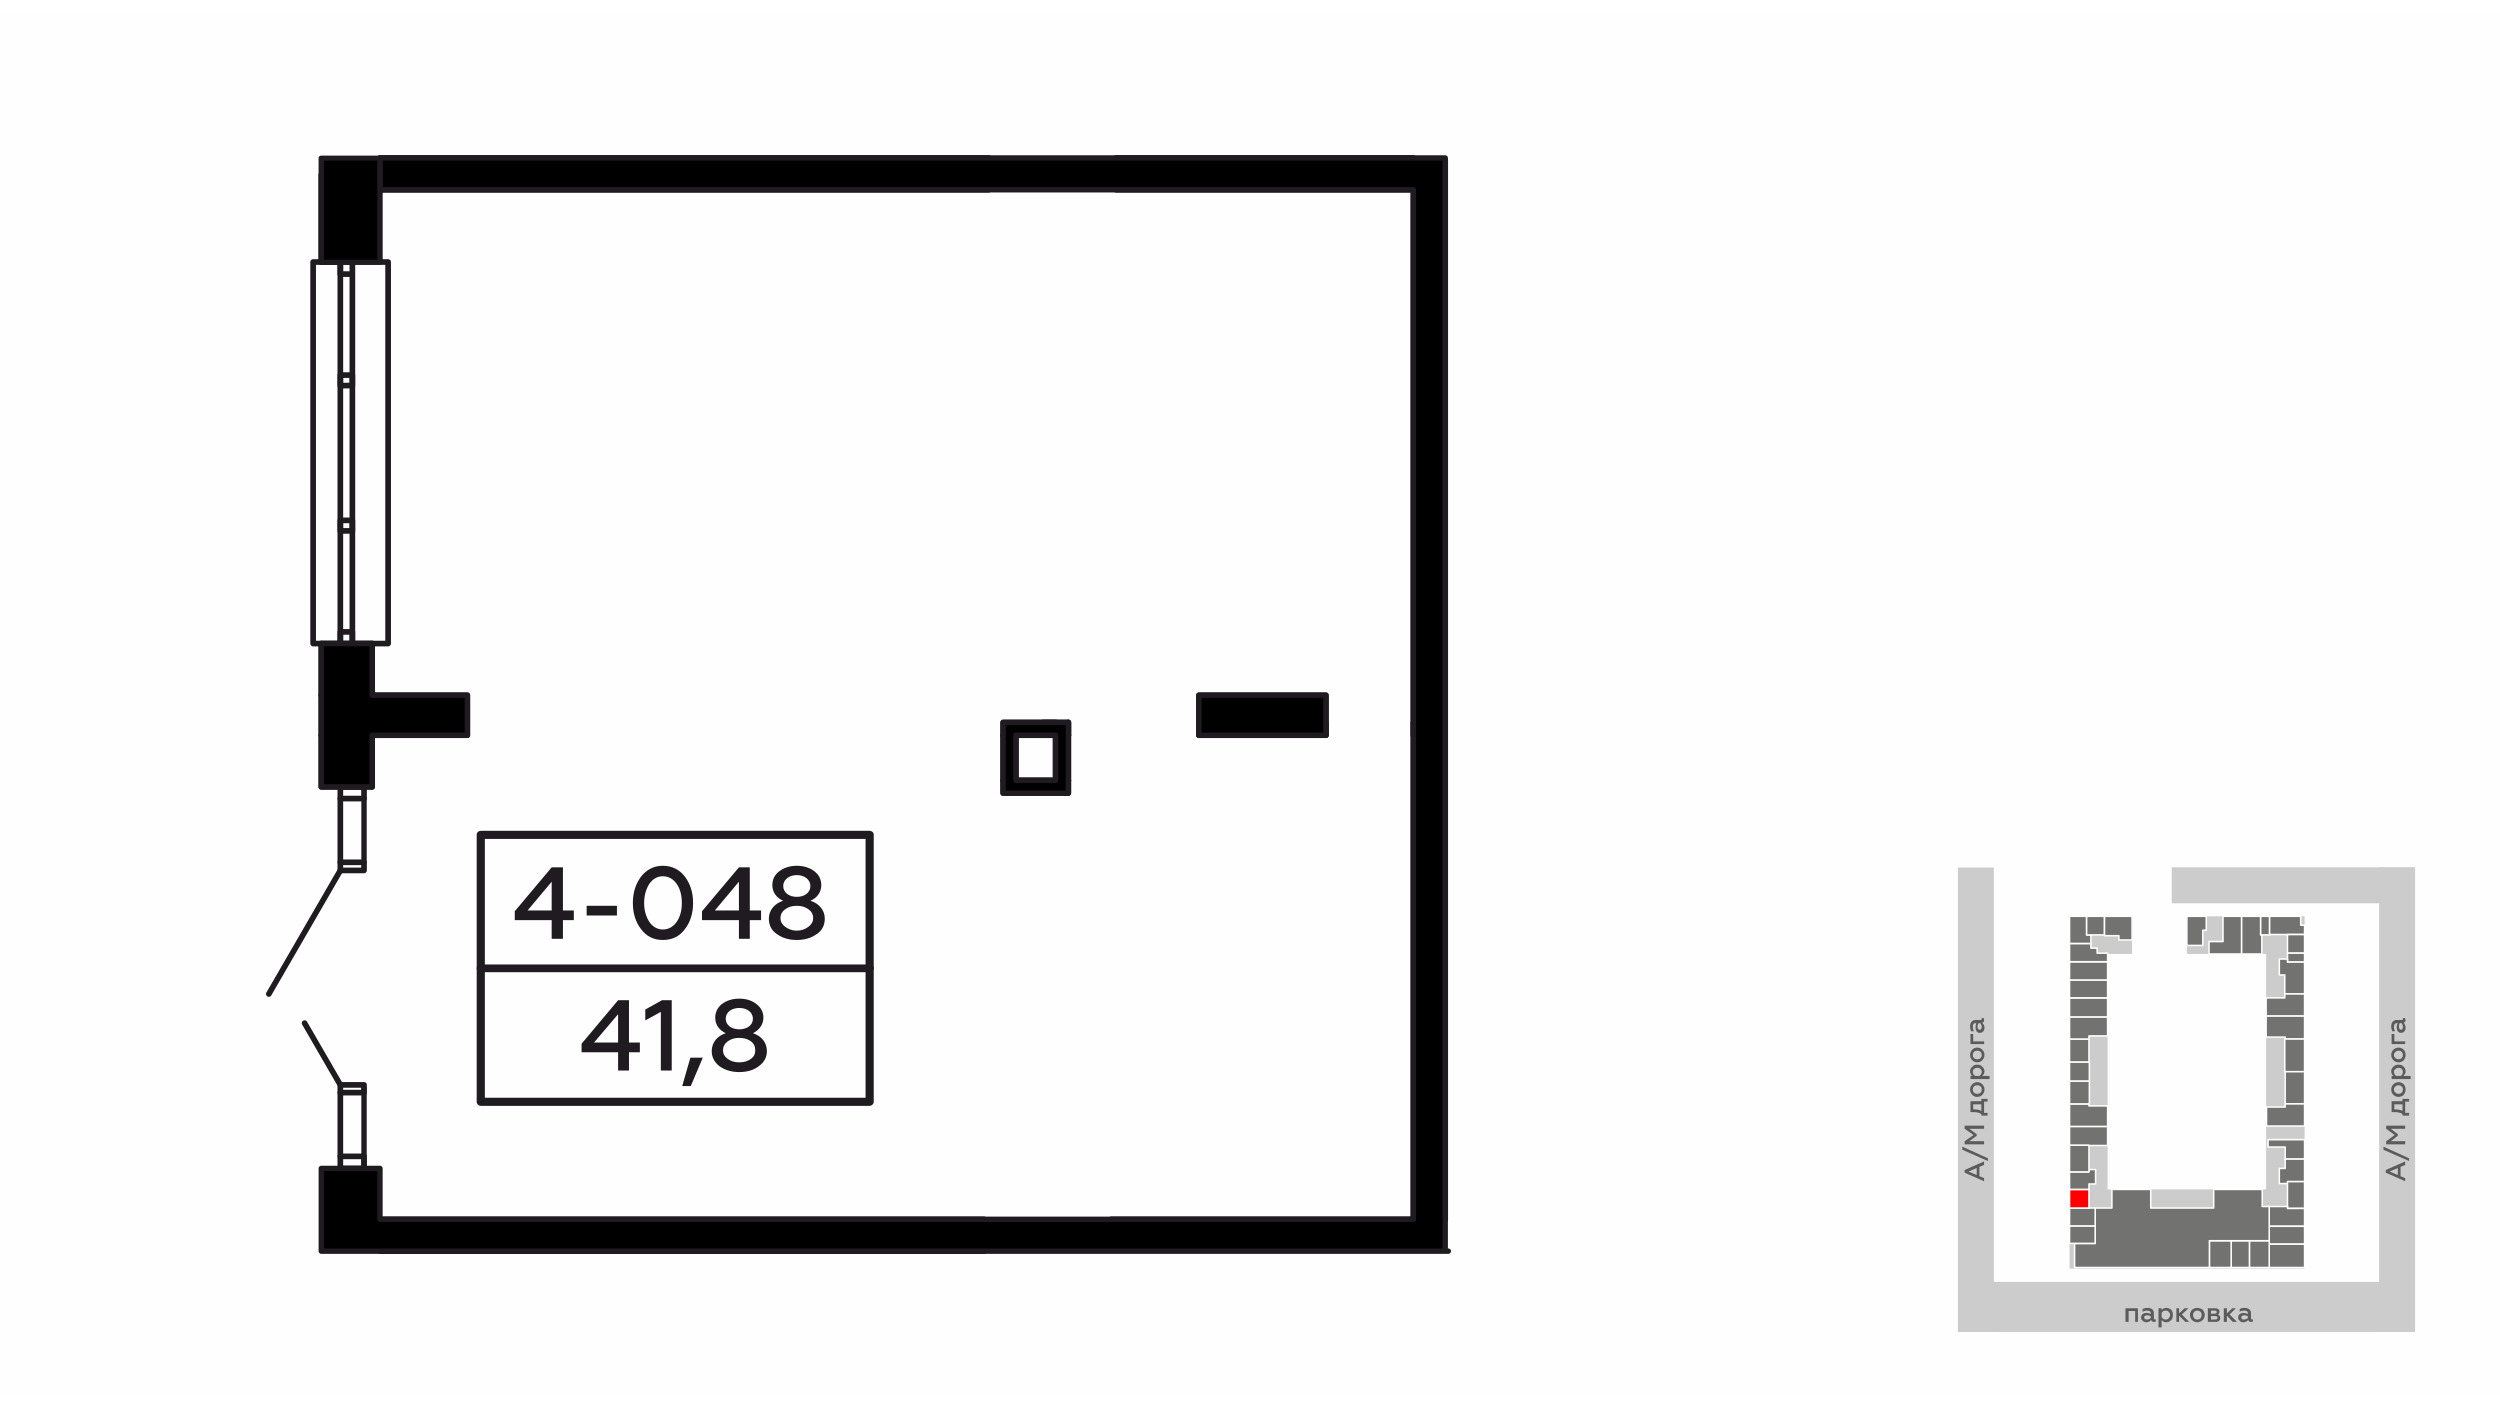 <?xml version="1.0" encoding="UTF-8"?>
<!DOCTYPE svg PUBLIC "-//W3C//DTD SVG 1.1//EN" "http://www.w3.org/Graphics/SVG/1.1/DTD/svg11.dtd">
<!-- Creator: CorelDRAW X8 -->
<svg xmlns="http://www.w3.org/2000/svg" xml:space="preserve"   version="1.1" style="shape-rendering:geometricPrecision; text-rendering:geometricPrecision; image-rendering:optimizeQuality; fill-rule:evenodd; clip-rule:evenodd"
viewBox="0 0 6435 3556"
 xmlns:xlink="http://www.w3.org/1999/xlink" width="660" height="372">
 <defs>
  <style type="text/css">
   <![CDATA[
    .str0 {stroke:#FEFEFE;stroke-width:3.99;stroke-linecap:round;stroke-linejoin:round}
    .str3 {stroke:#1F1B20;stroke-width:13.83;stroke-linecap:round;stroke-linejoin:round}
    .str2 {stroke:#1F1B20;stroke-width:14.59;stroke-linecap:round;stroke-linejoin:round}
    .str1 {stroke:#1F1B20;stroke-width:14.6;stroke-linecap:round;stroke-linejoin:round}
    .fil1 {fill:none}
    .fil7 {fill:none;fill-rule:nonzero}
    .fil0 {fill:#FEFEFE}
    .fil4 {fill:#727271}
    .fil5 {fill:#727271}
    .fil8 {fill:black}
    .fil2 {fill:#CCCCCC}
    .fil6 {fill:red}
    .fil3 {fill:#5B5B5B;fill-rule:nonzero}
    .fil9 {fill:#1F1B20;fill-rule:nonzero}
   ]]>
  </style>
 </defs>
 <g id="Слой_x0020_1">
  <g id="_1000416368">
   <g>
    <rect class="fil0" width="6435" height="3556"/>
    <rect class="fil1" x="4995" y="2160" width="1270" height="1270"/>
    <rect class="fil2" x="5050" y="3264" width="1166" height="129"/>
    <polygon class="fil3" points="5479,3367 5479,3339 5496,3339 5496,3367 5503,3367 5503,3332 5471,3332 5471,3367 "/>
    <path id="1" class="fil3" d="M5547 3361c-2,0 -3,-2 -3,-4l0 -13c0,-8 -6,-13 -16,-13 -5,0 -9,1 -13,3l0 7c4,-2 7,-3 11,-3 7,0 10,2 10,7l0 2c-3,-2 -6,-3 -11,-3 -4,0 -7,1 -10,3 -2,2 -4,5 -4,9 0,4 2,6 4,8 3,3 6,4 9,4 6,0 10,-2 13,-6 1,4 4,5 7,5 2,0 4,0 5,-1l0 -6c-1,1 -1,1 -2,1zm-11 -4c-2,2 -5,4 -9,4 -5,0 -8,-2 -8,-5 0,-4 3,-6 8,-6 3,0 7,1 9,3l0 4z"/>
    <path id="2" class="fil3" d="M5576 3331c-5,0 -9,2 -12,6l0 -5 -8 0 0 49 8 0 0 -19c3,4 7,6 12,6 5,0 9,-2 13,-6 3,-3 4,-8 4,-13 0,-5 -1,-9 -4,-13 -4,-3 -8,-5 -13,-5zm-2 7c4,0 6,1 8,3 2,2 4,5 4,8 0,4 -2,6 -4,9 -2,2 -4,3 -8,3 -4,0 -8,-3 -10,-6l0 -11c2,-4 6,-6 10,-6z"/>
    <polygon id="3" class="fil3" points="5609,3367 5609,3351 5625,3367 5635,3367 5616,3348 5633,3332 5623,3332 5609,3345 5609,3332 5602,3332 5602,3367 "/>
    <path id="4" class="fil3" d="M5656 3361c-3,0 -6,-1 -8,-3 -2,-3 -3,-5 -3,-9 0,-3 1,-6 3,-8 2,-2 5,-3 8,-3 3,0 6,1 8,3 2,2 3,5 3,8 0,4 -1,6 -3,9 -2,2 -5,3 -8,3zm0 7c5,0 10,-2 14,-6 3,-3 5,-8 5,-13 0,-5 -2,-9 -5,-13 -4,-3 -9,-5 -14,-5 -6,0 -10,2 -14,5 -3,4 -5,8 -5,13 0,5 2,10 5,13 4,4 8,6 14,6z"/>
    <path id="5" class="fil3" d="M5703 3367c8,0 12,-4 12,-10 0,-4 -2,-7 -6,-9 2,-1 4,-4 4,-7 0,-5 -4,-9 -11,-9l-19 0 0 35 20 0zm-12 -15l11 0c4,0 6,2 6,4 0,3 -2,5 -6,5l-11 0 0 -9zm0 -14l9 0c4,0 6,1 6,4 0,2 -2,4 -6,4l-9 0 0 -8z"/>
    <polygon id="6" class="fil3" points="5732,3367 5732,3351 5747,3367 5758,3367 5739,3348 5755,3332 5746,3332 5732,3345 5732,3332 5724,3332 5724,3367 "/>
    <path id="7" class="fil3" d="M5796 3361c-1,0 -2,-2 -2,-4l0 -13c0,-8 -7,-13 -16,-13 -5,0 -10,1 -13,3l0 7c3,-2 7,-3 11,-3 7,0 10,2 10,7l0 2c-3,-2 -7,-3 -11,-3 -4,0 -7,1 -10,3 -3,2 -4,5 -4,9 0,4 1,6 4,8 2,3 5,4 9,4 5,0 10,-2 13,-6 1,4 3,5 7,5 2,0 3,0 5,-1l0 -6c-1,1 -2,1 -3,1zm-10 -4c-2,2 -6,4 -10,4 -4,0 -7,-2 -7,-5 0,-4 3,-6 8,-6 3,0 6,1 9,3l0 4z"/>
    <rect class="fil2" transform="matrix(2.64845E-14 -1.025 1 2.71471E-14 5039.65 3393.04)" width="1166.37" height="92.6"/>
    <path class="fil3" d="M5107 2997l-12 -5 0 -24 12 -5 0 -9 -50 22 0 7 50 22 0 -8zm-40 -17l21 -9 0 18 -21 -9z"/>
    <polygon id="1" class="fil3" points="5117,2946 5051,2916 5051,2924 5117,2953 "/>
    <polygon id="2" class="fil3" points="5107,2902 5069,2902 5088,2888 5088,2884 5069,2870 5107,2870 5107,2862 5057,2862 5057,2870 5080,2886 5057,2902 5057,2910 5107,2910 "/>
    <path id="3" class="fil3" d="M5116 2829l-9 0 0 -29 9 0 0 -7 -16 0 0 6 -28 0 0 28c8,0 14,0 18,1 4,1 7,2 10,4l0 4 16 0 0 -7zm-16 -5c-5,-3 -12,-4 -21,-4l0 -13 21 0 0 17z"/>
    <path id="4" class="fil3" d="M5101 2769c0,3 -1,6 -3,8 -2,2 -5,3 -9,3 -3,0 -6,-1 -8,-3 -2,-2 -3,-5 -3,-8 0,-3 1,-6 3,-8 2,-2 5,-3 8,-3 4,0 7,1 9,3 2,2 3,5 3,8zm7 0c0,-6 -2,-10 -6,-14 -3,-3 -7,-5 -13,-5 -5,0 -9,2 -12,5 -4,4 -6,8 -6,14 0,6 2,10 6,14 3,3 7,5 12,5 6,0 10,-2 13,-5 4,-4 6,-8 6,-14z"/>
    <path id="5" class="fil3" d="M5071 2722c0,5 2,9 6,12l-5 0 0 8 49 0 0 -8 -19 0c4,-3 6,-7 6,-12 0,-5 -2,-9 -6,-12 -3,-4 -7,-5 -12,-5 -6,0 -10,1 -13,5 -4,3 -6,7 -6,12zm7 2c0,-3 1,-6 3,-8 3,-2 5,-3 9,-3 3,0 5,1 8,3 2,2 3,5 3,8 0,4 -3,8 -6,10l-11 0c-3,-2 -6,-6 -6,-10z"/>
    <path id="6" class="fil3" d="M5101 2680c0,3 -1,6 -3,8 -2,2 -5,3 -9,3 -3,0 -6,-1 -8,-3 -2,-2 -3,-5 -3,-8 0,-3 1,-6 3,-8 2,-2 5,-3 8,-3 4,0 7,1 9,3 2,2 3,5 3,8zm7 0c0,-6 -2,-10 -6,-14 -3,-3 -7,-5 -13,-5 -5,0 -9,2 -12,5 -4,4 -6,8 -6,14 0,5 2,10 6,14 3,3 7,5 12,5 6,0 10,-2 13,-5 4,-4 6,-9 6,-14z"/>
    <polygon id="7" class="fil3" points="5107,2645 5079,2645 5079,2626 5072,2626 5072,2652 5107,2652 "/>
    <path id="8" class="fil3" d="M5101 2588c0,1 -1,2 -4,2l-12 0c-9,0 -14,7 -14,16 0,5 1,10 3,13l7 0c-2,-3 -3,-7 -3,-11 0,-7 2,-10 7,-10l2 0c-1,3 -2,7 -2,11 0,4 1,7 3,10 2,3 4,4 8,4 4,0 7,-1 9,-4 2,-2 3,-5 3,-9 0,-5 -2,-10 -6,-13 4,-1 5,-3 5,-7 0,-2 0,-3 -1,-5l-6 0c1,1 1,2 1,3zm-4 10c2,2 4,6 4,10 0,4 -2,7 -5,7 -4,0 -6,-3 -6,-8 0,-3 1,-6 3,-9l4 0z"/>
    <rect class="fil2" transform="matrix(2.64845E-14 -1.025 1 2.71471E-14 6123.87 3393.04)" width="1166.37" height="92.6"/>
    <path class="fil3" d="M6191 2997l-12 -5 0 -24 12 -5 0 -9 -50 22 0 7 50 22 0 -8zm-40 -17l21 -9 0 18 -21 -9z"/>
    <polygon id="1" class="fil3" points="6201,2946 6135,2916 6135,2924 6201,2953 "/>
    <polygon id="2" class="fil3" points="6191,2902 6154,2902 6172,2888 6172,2884 6154,2870 6191,2870 6191,2862 6142,2862 6142,2870 6164,2886 6142,2902 6142,2910 6191,2910 "/>
    <path id="3" class="fil3" d="M6201 2829l-10 0 0 -29 10 0 0 -7 -17 0 0 6 -28 0 0 28c8,0 14,0 18,1 4,1 8,2 10,4l0 4 17 0 0 -7zm-17 -5c-5,-3 -12,-4 -21,-4l0 -13 21 0 0 17z"/>
    <path id="4" class="fil3" d="M6185 2769c0,3 -1,6 -3,8 -2,2 -5,3 -8,3 -4,0 -6,-1 -8,-3 -3,-2 -4,-5 -4,-8 0,-3 1,-6 4,-8 2,-2 4,-3 8,-3 3,0 6,1 8,3 2,2 3,5 3,8zm7 0c0,-6 -2,-10 -5,-14 -4,-3 -8,-5 -13,-5 -5,0 -10,2 -13,5 -4,4 -6,8 -6,14 0,6 2,10 6,14 3,3 8,5 13,5 5,0 9,-2 13,-5 3,-4 5,-8 5,-14z"/>
    <path id="5" class="fil3" d="M6155 2722c0,5 2,9 6,12l-5 0 0 8 49 0 0 -8 -19 0c4,-3 6,-7 6,-12 0,-5 -2,-9 -5,-12 -4,-4 -8,-5 -13,-5 -5,0 -10,1 -13,5 -4,3 -6,7 -6,12zm7 2c0,-3 1,-6 4,-8 2,-2 5,-3 8,-3 3,0 6,1 8,3 2,2 3,5 3,8 0,4 -2,8 -6,10l-11 0c-3,-2 -6,-6 -6,-10z"/>
    <path id="6" class="fil3" d="M6185 2680c0,3 -1,6 -3,8 -2,2 -5,3 -8,3 -4,0 -6,-1 -8,-3 -3,-2 -4,-5 -4,-8 0,-3 1,-6 4,-8 2,-2 4,-3 8,-3 3,0 6,1 8,3 2,2 3,5 3,8zm7 0c0,-6 -2,-10 -5,-14 -4,-3 -8,-5 -13,-5 -5,0 -10,2 -13,5 -4,4 -6,8 -6,14 0,5 2,10 6,14 3,3 8,5 13,5 5,0 9,-2 13,-5 3,-4 5,-9 5,-14z"/>
    <polygon id="7" class="fil3" points="6191,2645 6163,2645 6163,2626 6156,2626 6156,2652 6191,2652 "/>
    <path id="8" class="fil3" d="M6185 2588c0,1 -1,2 -3,2l-13 0c-9,0 -14,7 -14,16 0,5 1,10 3,13l7 0c-2,-3 -3,-7 -3,-11 0,-7 3,-10 8,-10l2 0c-2,3 -3,7 -3,11 0,4 1,7 3,10 2,3 5,4 8,4 4,0 7,-1 9,-4 2,-2 3,-5 3,-9 0,-5 -2,-10 -5,-13 3,-1 5,-3 5,-7 0,-2 -1,-3 -2,-5l-5 0c0,1 0,2 0,3zm-4 10c3,2 4,6 4,10 0,4 -1,7 -5,7 -3,0 -5,-3 -5,-8 0,-3 0,-6 2,-9l4 0z"/>
    <rect class="fil2" x="5590" y="2197" width="626.21" height="92.6"/>
    <polygon class="fil2" points="5629,2323 5932,2323 5932,3230 5327,3230 5327,2323 5488,2323 5488,2420 5425,2420 5425,3026 5833,3026 5833,2420 5629,2420 "/>
    <polygon class="fil4 str0" points="5629,2323 5679,2323 5679,2359 5670,2359 5670,2398 5629,2398 "/>
    <polygon class="fil4 str0" points="5770,2323 5770,2420 5686,2420 5686,2388 5722,2388 5722,2323 "/>
    <polygon class="fil4 str0" points="5770,2323 5819,2323 5819,2371 5822,2371 5822,2420 5770,2420 "/>
    <polygon class="fil4 str0" points="5819,2323 5842,2323 5842,2371 5819,2371 "/>
    <polygon class="fil4 str0" points="5842,2323 5922,2323 5922,2346 5932,2346 5932,2370 5842,2370 "/>
    <polygon class="fil4 str0" points="5932,2370 5932,2418 5888,2418 5888,2370 "/>
    <polygon class="fil4 str0" points="5932,2418 5932,2441 5888,2441 5888,2418 "/>
    <polygon class="fil4 str0" points="5932,2441 5932,2523 5881,2523 5881,2474 5867,2474 5867,2433 5888,2433 5888,2441 "/>
    <polygon class="fil4 str0" points="5932,2523 5932,2580 5833,2580 5833,2533 5881,2533 5881,2523 "/>
    <polygon class="fil4 str0" points="5932,2580 5932,2639 5882,2639 5882,2634 5833,2634 5833,2580 "/>
    <polygon class="fil4 str0" points="5932,2639 5932,2723 5881,2723 5881,2639 "/>
    <polygon class="fil4 str0" points="5932,2723 5932,2806 5882,2806 5882,2723 "/>
    <polygon class="fil4 str0" points="5932,2806 5932,2863 5834,2863 5834,2814 5882,2814 5882,2806 "/>
    <polygon class="fil4 str0" points="5838,2898 5932,2898 5932,2948 5882,2948 5882,2917 5838,2917 "/>
    <polygon class="fil4 str0" points="5932,2948 5932,3006 5889,3006 5889,3011 5867,3011 5867,2972 5882,2972 5882,2948 "/>
    <polygon class="fil4 str0" points="5932,3006 5932,3075 5888,3075 5888,3006 "/>
    <polygon class="fil4 str0" points="5932,3075 5932,3121 5841,3121 5841,3070 5888,3070 5888,3075 "/>
    <polygon class="fil4 str0" points="5932,3121 5932,3167 5841,3167 5841,3121 "/>
    <polygon class="fil4 str0" points="5932,3167 5932,3227 5841,3227 5841,3167 "/>
    <polygon class="fil4 str0" points="5841,3227 5790,3227 5790,3158 5841,3158 "/>
    <polygon class="fil4 str0" points="5790,3227 5743,3227 5743,3158 5790,3158 "/>
    <polygon class="fil4 str0" points="5743,3227 5687,3227 5687,3158 5743,3158 "/>
    <polygon class="fil4 str0" points="5687,3158 5687,3227 5340,3227 5340,3165 5393,3165 5393,3074 5436,3074 5436,3026 5536,3026 5536,3074 5698,3074 5698,3026 5823,3026 5823,3070 5841,3070 5841,3158 "/>
    <polygon class="fil4 str0" points="5393,3165 5327,3165 5327,3120 5393,3120 "/>
    <polygon class="fil5 str0" points="5327,3120 5327,3074 5393,3074 5393,3120 "/>
    <polygon class="fil6 str0" points="5327,3074 5327,3026 5377,3026 5377,3074 "/>
    <polygon class="fil4 str0" points="5327,3026 5327,2981 5376,2981 5376,2975 5394,2975 5394,3012 5377,3012 5377,3026 5328,3026 "/>
    <polygon class="fil4 str0" points="5327,2981 5327,2912 5377,2912 5377,2981 "/>
    <polygon class="fil4 str0" points="5327,2912 5327,2864 5425,2864 5425,2913 5377,2913 5377,2912 "/>
    <polygon class="fil4 str0" points="5327,2864 5327,2806 5377,2806 5377,2811 5425,2811 5425,2864 "/>
    <polygon class="fil4 str0" points="5327,2806 5327,2747 5378,2747 5378,2806 "/>
    <polygon class="fil4 str0" points="5327,2747 5327,2698 5378,2698 5378,2747 "/>
    <polygon class="fil4 str0" points="5327,2698 5327,2639 5377,2639 5377,2698 "/>
    <polygon class="fil4 str0" points="5327,2639 5327,2582 5425,2582 5425,2631 5377,2631 5377,2639 "/>
    <polygon class="fil4 str0" points="5327,2582 5327,2533 5425,2533 5425,2582 "/>
    <polygon class="fil4 str0" points="5327,2533 5327,2487 5425,2487 5425,2533 "/>
    <polygon class="fil4 str0" points="5327,2487 5327,2440 5425,2440 5425,2487 "/>
    <polygon class="fil4 str0" points="5327,2440 5327,2393 5382,2393 5382,2405 5398,2405 5398,2418 5425,2418 5425,2440 "/>
    <polygon class="fil4 str0" points="5327,2393 5327,2323 5371,2323 5371,2371 5382,2371 5382,2393 "/>
    <polygon class="fil4 str0" points="5371,2323 5417,2323 5417,2371 5371,2371 "/>
    <polygon class="fil4 str0" points="5417,2323 5488,2323 5488,2384 5454,2384 5454,2373 5417,2373 "/>
   </g>
   <g>
    <line class="fil7 str1" x1="982" y1="453" x2="978" y2= "449" />
    <line class="fil7 str1" x1="3638" y1="3109" x2="3632" y2= "3103" />
    <polyline class="fil7 str2" points="2545,371 978,371 978,453 2545,453 "/>
    <path class="fil7 str2" d="M2873 453l765 0m0 -82l-765 0"/>
    <line class="fil7 str1" x1="3638" y1="1857" x2="3638" y2= "1824" />
    <line class="fil7 str1" x1="3413" y1="1824" x2="3413" y2= "1857" />
    <line class="fil7 str1" x1="2685" y1="1824" x2="2717" y2= "1824" />
    <line class="fil7 str1" x1="2615" y1="1857" x2="2717" y2= "1857" />
    <polyline class="fil7 str1" points="2750,1857 2750,1824 2582,1824 2582,1857 "/>
    <line class="fil7 str1" x1="2615" y1="1973" x2="2615" y2= "1857" />
    <line class="fil7 str1" x1="2582" y1="1857" x2="2582" y2= "1973" />
    <line class="fil7 str1" x1="2717" y1="1857" x2="2717" y2= "1973" />
    <line class="fil7 str1" x1="2750" y1="1973" x2="2750" y2= "1857" />
    <line class="fil7 str1" x1="2717" y1="1973" x2="2615" y2= "1973" />
    <polyline class="fil7 str1" points="2582,1973 2582,2006 2750,2006 2750,1973 "/>
    <line class="fil7 str1" x1="3086" y1="1857" x2="3086" y2= "1824" />
    <line class="fil7 str1" x1="2750" y1="1824" x2="2750" y2= "1857" />
    <path class="fil7 str2" d="M978 3185l1555 0m0 -82l-1555 0"/>
    <line class="fil7 str2" x1="3638" y1="3103" x2="2860" y2= "3103" />
    <line class="fil7 str2" x1="3638" y1="453" x2="3638" y2= "3103" />
    <line class="fil7 str2" x1="3720" y1="3104" x2="3720" y2= "377" />
    <polyline class="fil7 str1" points="876,2972 876,2941 937,2941 937,2972 876,2972 "/>
    <polyline class="fil7 str1" points="876,2777 876,2757 937,2757 937,2777 876,2777 "/>
    <polyline class="fil7 str1" points="876,2205 876,2184 937,2184 937,2205 876,2205 "/>
    <polyline class="fil7 str1" points="876,2020 876,1990 937,1990 937,2020 876,2020 "/>
    <line class="fil7 str1" x1="876" y1="2757" x2="784" y2= "2598" />
    <line class="fil7 str1" x1="876" y1="2205" x2="692" y2= "2523" />
    <line class="fil7 str1" x1="876" y1="2777" x2="876" y2= "2941" />
    <line class="fil7 str1" x1="876" y1="2184" x2="876" y2= "2020" />
    <polyline class="fil7 str1" points="876,639 806,639 806,1621 876,1621 "/>
    <polyline class="fil7 str1" points="876,1621 907,1621 958,1621 "/>
    <polyline class="fil7 str1" points="907,639 999,639 999,1621 907,1621 "/>
    <polyline class="fil7 str2" points="827,414 827,639 876,639 "/>
    <line class="fil7 str1" x1="958" y1="1754" x2="958" y2= "1621" />
    <polyline class="fil7 str1" points="907,1621 907,1591 876,1591 876,1621 907,1621 "/>
    <polyline class="fil7 str1" points="907,1331 876,1331 876,1304 907,1304 907,1331 907,1304 876,1304 876,1331 907,1331 "/>
    <polyline class="fil7 str1" points="907,957 876,957 876,930 907,930 907,957 907,930 876,930 876,957 907,957 "/>
    <polyline class="fil7 str1" points="907,639 907,670 876,670 876,639 907,639 907,1621 "/>
    <line class="fil7 str1" x1="876" y1="1621" x2="876" y2= "639" />
    <path class="fil7 str2" d="M958 1990l0 -133m-82 133l82 0"/>
    <line class="fil7 str1" x1="827" y1="1754" x2="827" y2= "1857" />
    <line class="fil7 str1" x1="827" y1="1621" x2="827" y2= "1754" />
    <polyline class="fil7 str1" points="827,1857 827,1990 876,1990 "/>
    <line class="fil7 str1" x1="827" y1="1621" x2="876" y2= "1621" />
    <polyline class="fil7 str2" points="958,1857 1203,1857 1203,1754 958,1754 "/>
    <polyline class="fil7 str1" points="3086,1754 3086,1857 3413,1857 3413,1754 3086,1754 "/>
    <line class="fil1 str3" x1="937" y1="2020" x2="937" y2= "2184" />
    <line class="fil1 str3" x1="937" y1="2767" x2="937" y2= "2972" />
    <polygon class="fil8 str3" points="3720,3185 3720,371 978,371 978,449 982,453 3638,453 3638,1824 3638,1857 3638,3103 3632,3103 978,3103 978,2972 937,2972 876,2972 827,2972 827,3185 3728,3185 "/>
    <polygon class="fil8 str3" points="3086,1857 3413,1857 3413,1824 3413,1754 3086,1754 3086,1824 "/>
    <polygon class="fil8 str3" points="1203,1857 1203,1754 958,1754 958,1621 907,1621 876,1621 827,1621 827,1754 827,1857 827,1990 876,1990 937,1990 958,1990 958,1857 "/>
    <g>
     <polygon class="fil8" points="907,639 958,639 978,639 978,504 978,501 978,444 978,371 958,371 907,371 876,371 827,371 827,476 827,639 876,639 "/>
     <path id="1" class="fil9" d="M958 646l-51 0 0 -13 51 0 0 13zm0 -13c4,0 7,3 7,6 0,4 -3,7 -7,7l0 -13zm20 13l-20 0 0 -13 20 0 7 6 -7 7zm0 -13c4,0 7,3 7,6 0,4 -3,7 -7,7l0 -13zm7 -129l0 135 -14 0 0 -135 14 0 0 0zm-14 0c0,-4 3,-7 7,-7 4,0 7,3 7,7l-14 0zm14 -3l0 3 -14 0 0 -3 0 0 14 0zm-14 0c0,-4 3,-7 7,-7 4,0 7,3 7,7l-14 0zm14 -57l0 57 -14 0 0 -57 14 0zm-14 0c0,-3 3,-7 7,-7 4,0 7,4 7,7l-14 0zm14 -73l0 73 -14 0 0 -73 7 -6 7 6zm-14 0c0,-3 3,-6 7,-6 4,0 7,3 7,6l-14 0zm-13 -6l20 0 0 13 -20 0 0 0 0 -13zm0 13c-4,0 -7,-3 -7,-7 0,-3 3,-6 7,-6l0 13zm-51 -13l51 0 0 13 -51 0 0 -13zm0 13c-4,0 -7,-3 -7,-7 0,-3 3,-6 7,-6l0 13zm-31 -13l31 0 0 13 -31 0 0 -13zm0 13c-4,0 -7,-3 -7,-7 0,-3 3,-6 7,-6l0 13zm-49 -13l49 0 0 13 -49 0 -7 -7 7 -6zm0 13c-4,0 -7,-3 -7,-7 0,-3 3,-6 7,-6l0 13zm-7 98l0 -105 14 0 0 105 0 0 -14 0zm14 0c0,3 -3,6 -7,6 -4,0 -7,-3 -7,-6l14 0zm-14 163l0 -163 14 0 0 163 -7 7 -7 -7zm14 0c0,4 -3,7 -7,7 -4,0 -7,-3 -7,-7l14 0zm42 7l-49 0 0 -13 49 0 0 0 0 13zm0 -13c4,0 7,3 7,6 0,4 -3,7 -7,7l0 -13zm31 13l-31 0 0 -13 31 0 0 0 0 13zm0 -13c3,0 7,3 7,6 0,4 -4,7 -7,7l0 -13z"/>
    </g>
    <path class="fil8 str3" d="M2582 1824l0 33 0 116 0 33 168 0 0 -33 0 -116 0 -33 -33 0 -32 0 -103 0zm33 149l0 -116 102 0 0 116 -102 0z"/>
    <g>
     <g>
      <path class="fil9" d="M2238 2124l-1000 0 0 -21 1000 0 11 10 -11 11zm0 -21c6,0 11,4 11,10 0,6 -5,11 -11,11l0 -21zm-10 698l0 -688 21 0 0 688 -11 10 -10 -10zm21 0c0,5 -5,10 -11,10 -5,0 -10,-5 -10,-10l21 0zm-1011 -11l1000 0 0 21 -1000 0 -11 -10 11 -11zm0 21c-6,0 -11,-5 -11,-10 0,-6 5,-11 11,-11l0 21zm10 -698l0 688 -21 0 0 -688 11 -10 10 10zm-21 0c0,-6 5,-10 11,-10 5,0 10,4 10,10l-21 0z"/>
     </g>
     <path class="fil9" d="M1449 2381l0 -48 28 0 0 -25 -28 0 0 -111 -29 0 -95 113 0 23 95 0 0 48 29 0zm-29 -147l0 74 -62 0 62 -74z"/>
     <polygon id="1" class="fil9" points="1588,2321 1588,2296 1510,2296 1510,2321 "/>
     <path id="2" class="fil9" d="M1706 2384c24,0 43,-9 57,-28 14,-18 21,-41 21,-67 0,-27 -7,-49 -21,-68 -14,-18 -33,-28 -57,-28 -23,0 -42,10 -56,28 -14,19 -21,41 -21,68 0,26 7,49 21,67 14,19 33,28 56,28zm0 -27c-14,0 -26,-7 -35,-20 -8,-13 -13,-29 -13,-48 0,-20 5,-36 13,-49 9,-13 21,-20 35,-20 15,0 27,7 36,20 9,13 13,29 13,49 0,19 -4,35 -13,48 -9,13 -21,20 -36,20z"/>
     <path id="3" class="fil9" d="M1930 2381l0 -48 29 0 0 -25 -29 0 0 -111 -28 0 -95 113 0 23 95 0 0 48 28 0zm-28 -147l0 74 -62 0 62 -74z"/>
     <path id="4" class="fil9" d="M2086 2283c17,-7 28,-22 28,-40 0,-15 -6,-27 -18,-36 -12,-9 -27,-14 -45,-14 -18,0 -33,5 -45,14 -12,9 -18,21 -18,36 0,18 11,33 28,40 -22,7 -37,24 -37,46 0,17 7,31 21,40 14,10 31,15 51,15 20,0 37,-5 51,-15 14,-9 21,-23 21,-40 0,-22 -15,-39 -37,-46zm-35 -10c-20,0 -35,-11 -35,-28 0,-16 15,-28 35,-28 20,0 35,12 35,28 0,17 -15,28 -35,28zm42 55c0,9 -4,16 -12,22 -8,6 -18,10 -30,10 -12,0 -22,-4 -30,-10 -8,-6 -12,-13 -12,-22 0,-10 4,-17 12,-23 8,-6 18,-9 30,-9 12,0 22,3 30,9 8,6 12,13 12,23z"/>
     <g>
      <path class="fil9" d="M1238 2467c-6,0 -11,-4 -11,-10 0,-6 5,-10 11,-10l0 20zm1000 0l-1000 0 0 -20 1000 0 0 20zm0 -20c6,0 11,4 11,10 0,6 -5,10 -11,10l0 -20z"/>
     </g>
     <path class="fil9" d="M1619 2720l0 -47 28 0 0 -25 -28 0 0 -109 -28 0 -94 112 0 22 94 0 0 47 28 0zm-28 -145l0 73 -62 0 62 -73z"/>
     <polygon id="1" class="fil9" points="1729,2720 1729,2539 1704,2539 1661,2563 1661,2591 1701,2569 1701,2720 "/>
     <polygon id="2" class="fil9" points="1778,2760 1809,2687 1777,2687 1756,2760 "/>
     <path id="3" class="fil9" d="M1938 2624c16,-8 27,-22 27,-40 0,-14 -6,-26 -18,-35 -11,-9 -26,-14 -44,-14 -18,0 -33,5 -45,14 -11,9 -17,21 -17,35 0,18 10,32 27,40 -22,7 -36,24 -36,46 0,16 7,29 20,39 14,10 31,15 51,15 20,0 37,-5 50,-15 14,-10 21,-23 21,-39 0,-22 -14,-39 -36,-46zm-35 -10c-20,0 -35,-11 -35,-27 0,-17 15,-28 35,-28 20,0 35,11 35,28 0,16 -15,27 -35,27zm41 54c0,9 -3,16 -11,22 -8,6 -18,9 -30,9 -12,0 -22,-3 -30,-9 -8,-6 -12,-13 -12,-22 0,-9 4,-17 12,-23 8,-6 18,-9 30,-9 12,0 22,3 30,9 8,6 11,14 11,23z"/>
    </g>
   </g>
  </g>
 </g>
</svg>

